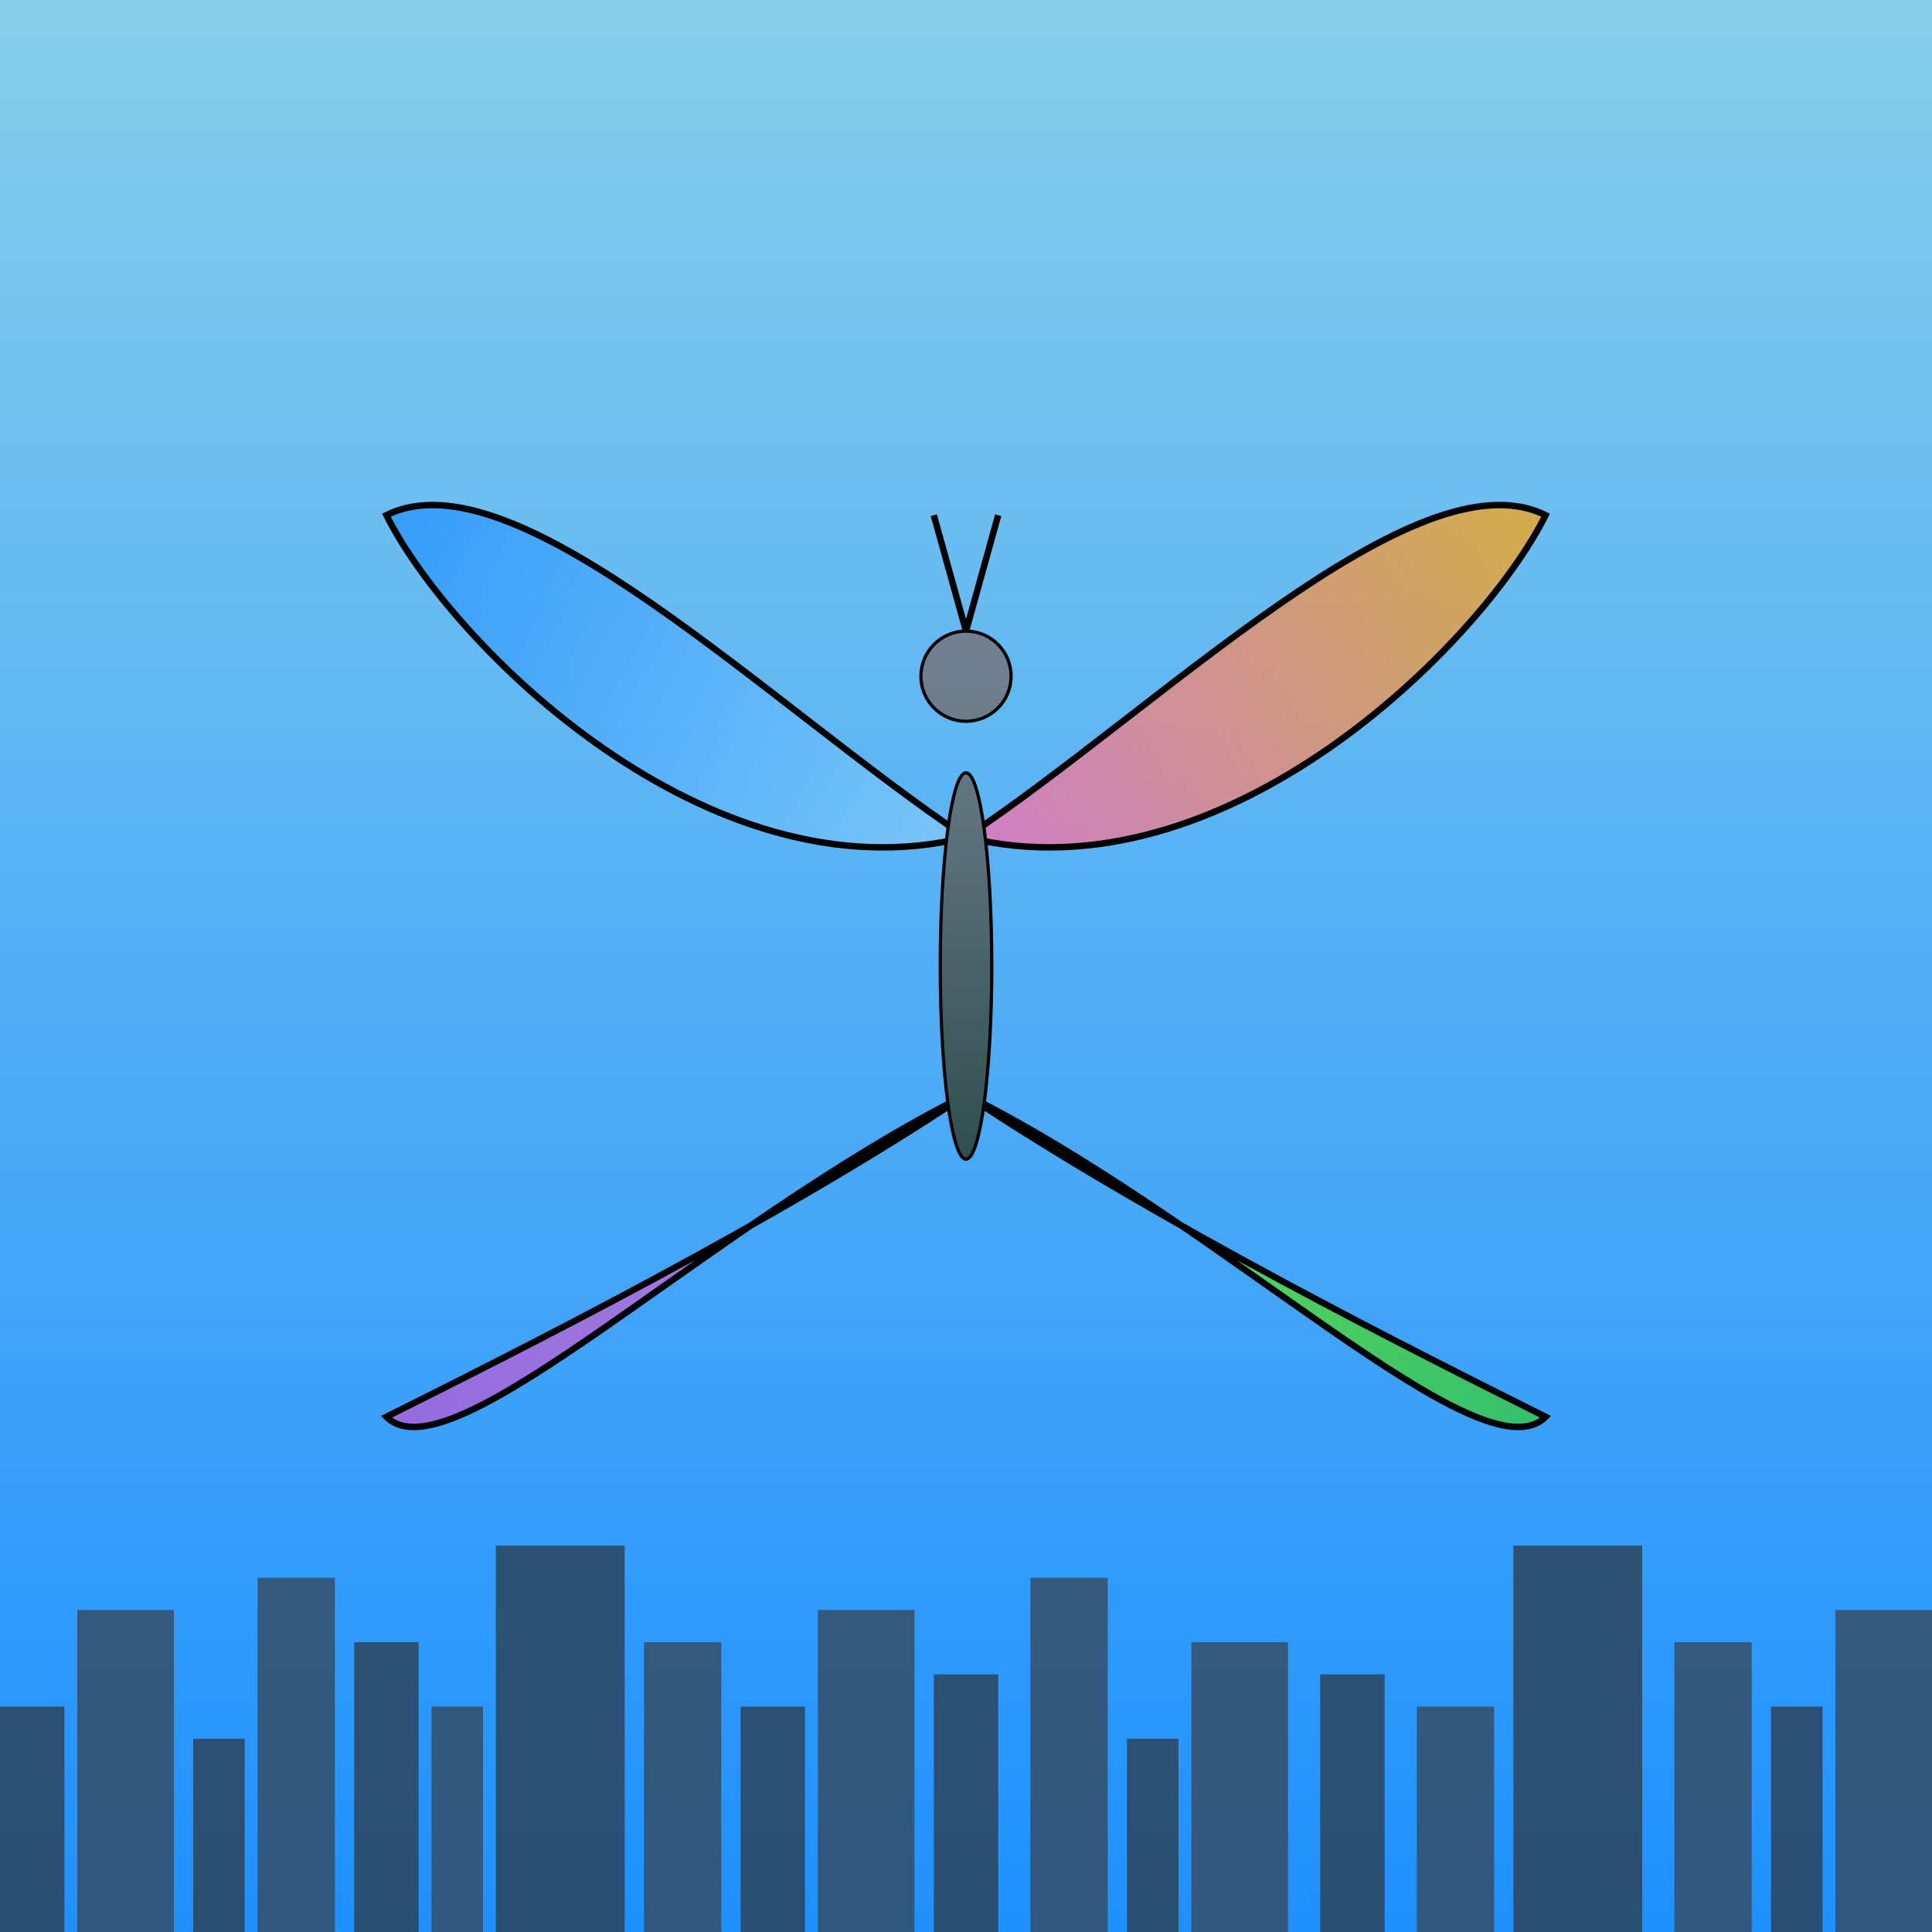 <svg xmlns="http://www.w3.org/2000/svg" viewBox="0 0 300 300">
  <defs>
    <!-- Sky Gradient -->
    <linearGradient id="skyGradient" x1="0" y1="0" x2="0" y2="1">
      <stop offset="0%" stop-color="#87CEEB"/>
      <stop offset="100%" stop-color="#1E90FF"/>
    </linearGradient>
    <!-- Wing Gradients -->
    <linearGradient id="wingGradientRightUpper" gradientUnits="userSpaceOnUse" x1="150" y1="130" x2="240" y2="80">
      <stop offset="0%" stop-color="#FF69B4" stop-opacity="0.7"/>
      <stop offset="100%" stop-color="#FFA500" stop-opacity="0.7"/>
    </linearGradient>
    <linearGradient id="wingGradientRightLower" gradientUnits="userSpaceOnUse" x1="150" y1="170" x2="240" y2="220">
      <stop offset="0%" stop-color="#7CFC00" stop-opacity="0.7"/>
      <stop offset="100%" stop-color="#32CD32" stop-opacity="0.7"/>
    </linearGradient>
    <linearGradient id="wingGradientLeftUpper" gradientUnits="userSpaceOnUse" x1="150" y1="130" x2="60" y2="80">
      <stop offset="0%" stop-color="#87CEFA" stop-opacity="0.7"/>
      <stop offset="100%" stop-color="#1E90FF" stop-opacity="0.7"/>
    </linearGradient>
    <linearGradient id="wingGradientLeftLower" gradientUnits="userSpaceOnUse" x1="150" y1="170" x2="60" y2="220">
      <stop offset="0%" stop-color="#DA70D6" stop-opacity="0.7"/>
      <stop offset="100%" stop-color="#BA55D3" stop-opacity="0.7"/>
    </linearGradient>
    <!-- Body Gradient -->
    <linearGradient id="bodyGradient" gradientUnits="userSpaceOnUse" x1="150" y1="105" x2="150" y2="180">
      <stop offset="0%" stop-color="#708090"/>
      <stop offset="100%" stop-color="#2F4F4F"/>
    </linearGradient>
  </defs>

  <!-- Background Sky -->
  <rect x="0" y="0" width="300" height="300" fill="url(#skyGradient)"/>

  <!-- City Skyline -->
  <g id="citySkyline" opacity="0.8">
    <rect x="0" y="265" width="10" height="35" fill="#2c3e50"/>
    <rect x="12" y="250" width="15" height="50" fill="#34495e"/>
    <rect x="30" y="270" width="8" height="30" fill="#2c3e50"/>
    <rect x="40" y="245" width="12" height="55" fill="#34495e"/>
    <rect x="55" y="255" width="10" height="45" fill="#2c3e50"/>
    <rect x="67" y="265" width="8" height="35" fill="#34495e"/>
    <rect x="77" y="240" width="20" height="60" fill="#2c3e50"/>
    <rect x="100" y="255" width="12" height="45" fill="#34495e"/>
    <rect x="115" y="265" width="10" height="35" fill="#2c3e50"/>
    <rect x="127" y="250" width="15" height="50" fill="#34495e"/>
    <rect x="145" y="260" width="10" height="40" fill="#2c3e50"/>
    <rect x="160" y="245" width="12" height="55" fill="#34495e"/>
    <rect x="175" y="270" width="8" height="30" fill="#2c3e50"/>
    <rect x="185" y="255" width="15" height="45" fill="#34495e"/>
    <rect x="205" y="260" width="10" height="40" fill="#2c3e50"/>
    <rect x="220" y="265" width="12" height="35" fill="#34495e"/>
    <rect x="235" y="240" width="20" height="60" fill="#2c3e50"/>
    <rect x="260" y="255" width="12" height="45" fill="#34495e"/>
    <rect x="275" y="265" width="8" height="35" fill="#2c3e50"/>
    <rect x="285" y="250" width="15" height="50" fill="#34495e"/>
  </g>

  <!-- Dragonfly Wings -->
  <!-- Right Upper Wing -->
  <path d="M150,130 
           C 180,110, 220,70, 240,80 
           C 230,100, 190,140, 150,130 Z" 
        fill="url(#wingGradientRightUpper)" stroke="black" stroke-width="1"/>
  <!-- Right Lower Wing -->
  <path d="M150,170
           C 180,190, 220,210, 240,220
           C 230,230, 190,190, 150,170 Z"
        fill="url(#wingGradientRightLower)" stroke="black" stroke-width="1"/>
  <!-- Left Upper Wing -->
  <path d="M150,130
           C 120,110, 80,70, 60,80
           C 70,100, 110,140, 150,130 Z"
        fill="url(#wingGradientLeftUpper)" stroke="black" stroke-width="1"/>
  <!-- Left Lower Wing -->
  <path d="M150,170
           C 120,190, 80,210, 60,220
           C 70,230, 110,190, 150,170 Z"
        fill="url(#wingGradientLeftLower)" stroke="black" stroke-width="1"/>

  <!-- Dragonfly Body and Head -->
  <circle cx="150" cy="105" r="7" fill="url(#bodyGradient)" stroke="black" stroke-width="0.5"/>
  <ellipse cx="150" cy="150" rx="4" ry="30" fill="url(#bodyGradient)" stroke="black" stroke-width="0.5"/>
  <!-- Antennae -->
  <line x1="150" y1="98" x2="145" y2="80" stroke="black" stroke-width="1"/>
  <line x1="150" y1="98" x2="155" y2="80" stroke="black" stroke-width="1"/>
</svg>